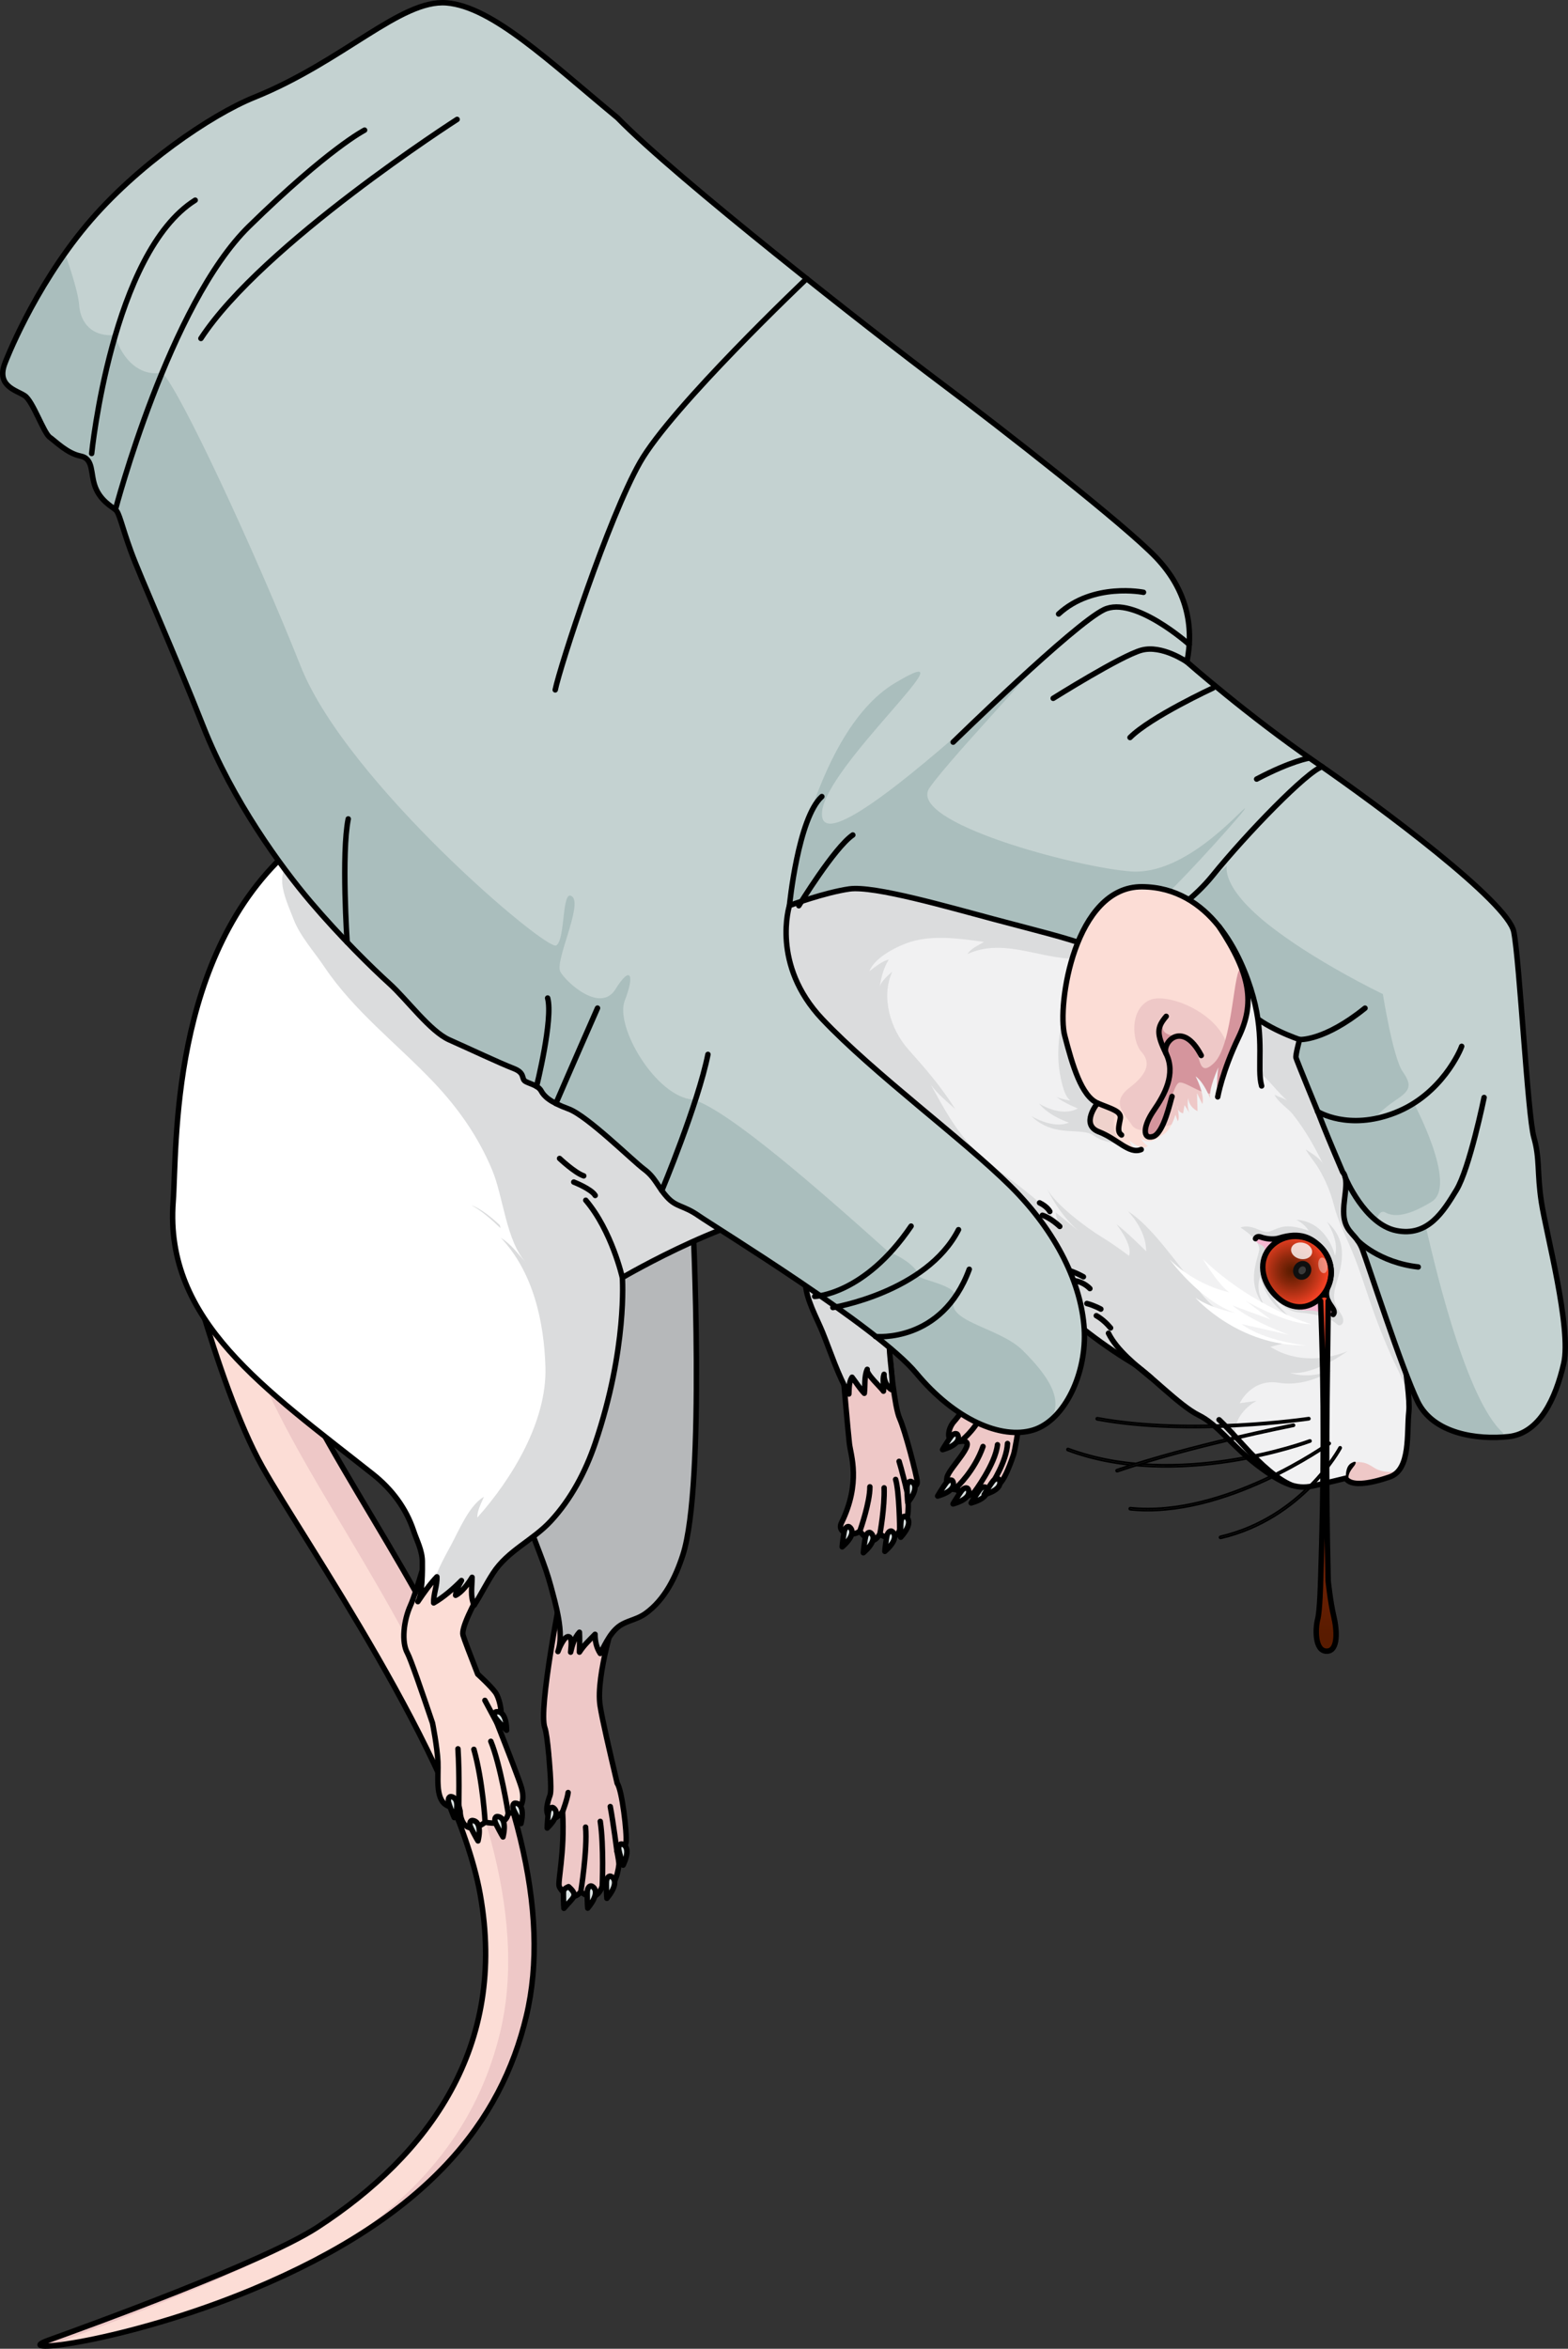 <?xml version="1.0" encoding="utf-8"?>
<!-- Generator: Adobe Illustrator 16.0.0, SVG Export Plug-In . SVG Version: 6.00 Build 0)  -->
<!DOCTYPE svg PUBLIC "-//W3C//DTD SVG 1.1//EN" "http://www.w3.org/Graphics/SVG/1.1/DTD/svg11.dtd">
<svg version="1.1" id="Layer_1" xmlns="http://www.w3.org/2000/svg" xmlns:xlink="http://www.w3.org/1999/xlink" x="0px" y="0px"
	 width="431.992px" height="646.886px" viewBox="0 0 431.992 646.886" enable-background="new 0 0 431.992 646.886"
	 xml:space="preserve">
<rect x="0" y="0" width="431.992" height="646.886" fill="#333333" stroke="none"/>
<g>
	<g>
		<g>
			<g>
				<path fill="#EEC8C7" d="M271.092,372.673c0,0-2.161,12.031-8.274,18.86c-1.822,2.034-2.508,6.437,1.539,5.487
					c6.109-1.043-2.873,7.155-3.447,9.867c-0.578,2.716,1.228,3.502,3.045,3.383c0.157,1.561,2.07,2.644,4.357,0.853
					c1.204,0.835,4.255-0.299,4.879-2.301c1.326,0.897,2.936,0.985,6.066-8.232c0.809-2.727,2.879-17.713,3.848-24.198
					c0.641-4.262,1.037-9.217,1.037-9.217"/>
				
					<path fill="none" stroke="#000000" stroke-width="1.5" stroke-linecap="round" stroke-linejoin="round" stroke-miterlimit="10" d="
					M271.092,372.673c0,0-2.161,12.031-8.274,18.86c-1.822,2.034-2.508,6.437,1.539,5.487c6.109-1.043-2.873,7.155-3.447,9.867
					c-0.578,2.716,1.228,3.502,3.045,3.383c0.157,1.561,2.07,2.644,4.357,0.853c1.204,0.835,4.255-0.299,4.879-2.301
					c1.326,0.897,2.936,0.985,6.066-8.232c0.809-2.727,2.879-17.713,3.848-24.198c0.641-4.262,1.037-9.217,1.037-9.217"/>
				<path fill="#B6B8BA" d="M291.783,348.418c-2.965-8.255-6.391-16.314-10.036-24.077c-0.772-1.646-1.563-3.288-2.361-4.927
					c-3.354,7.938-8.134,19.909-7.903,25.347c0.207,5.02,0.445,10.061,0.482,15.084c0.018,2.063-0.114,10.975-1.096,13.604
					c1.943-0.98,4.174-2.582,6.104-3.211c-0.309,1.584-1.051,3.008-1.65,4.483c2.055-0.983,3.994-2.113,5.746-3.554
					c0.8,1.423,1.713,3.151,2.031,4.736c1.266-4.723,0.443-9.984,2.299-14.495C287.187,357.032,289.095,352.357,291.783,348.418z"/>
				
					<path fill="none" stroke="#000000" stroke-width="1.5" stroke-linecap="round" stroke-linejoin="round" stroke-miterlimit="10" d="
					M278.104,322.482c-2.733,6.641-6.329,14.167-6.622,21.46c-0.375,9.311,2.447,20.394-0.613,29.506
					c2.037-1.051,3.921-2.465,6.104-3.211c-0.33,1.568-1.027,3.017-1.65,4.483c2.037-0.972,3.998-2.121,5.746-3.554
					c0.848,1.489,1.666,3.049,2.031,4.736c1.074-4.073,0.592-8.371,1.635-12.445c1.104-4.314,3.326-8.75,5.527-12.603"/>
				
					<path fill="none" stroke="#000000" stroke-width="1.5" stroke-linecap="round" stroke-linejoin="round" stroke-miterlimit="10" d="
					M264.759,396.882c0,0,3.623-2.818,5.521-6.92"/>
				
					<path fill="none" stroke="#000000" stroke-width="1.5" stroke-linecap="round" stroke-linejoin="round" stroke-miterlimit="10" d="
					M263.582,409.619c0,0,4.92-4.538,7.242-11.229"/>
				
					<path fill="none" stroke="#000000" stroke-width="1.5" stroke-linecap="round" stroke-linejoin="round" stroke-miterlimit="10" d="
					M268.312,411.123c0,0,5.912-7.806,6.502-13.218"/>
				
					<path fill="none" stroke="#000000" stroke-width="1.5" stroke-linecap="round" stroke-linejoin="round" stroke-miterlimit="10" d="
					M273.191,408.822c0,0,4.156-6.275,4.379-11.26"/>
				
					<path fill="#DDE5E5" stroke="#000000" stroke-width="1.5" stroke-linecap="round" stroke-linejoin="round" stroke-miterlimit="10" d="
					M262.536,408.05c-0.347-0.823-1.275-0.302-1.702,0.156c-0.422,0.463-2.345,3.466-2.508,3.828
					C261.99,410.985,263.121,409.423,262.536,408.05z"/>
				
					<path fill="#DDE5E5" stroke="#000000" stroke-width="1.5" stroke-linecap="round" stroke-linejoin="round" stroke-miterlimit="10" d="
					M263.887,395.273c-0.347-0.819-1.271-0.298-1.7,0.161c-0.424,0.459-2.345,3.465-2.506,3.825
					C263.343,398.214,264.474,396.653,263.887,395.273z"/>
				
					<path fill="#DDE5E5" stroke="#000000" stroke-width="1.5" stroke-linecap="round" stroke-linejoin="round" stroke-miterlimit="10" d="
					M266.777,410.224c-0.346-0.822-1.271-0.299-1.697,0.161c-0.426,0.458-2.346,3.464-2.511,3.822
					C266.234,413.163,267.363,411.602,266.777,410.224z"/>
				
					<path fill="#DDE5E5" stroke="#000000" stroke-width="1.5" stroke-linecap="round" stroke-linejoin="round" stroke-miterlimit="10" d="
					M271.769,409.958c-0.349-0.823-1.273-0.301-1.701,0.16c-0.424,0.461-2.346,3.465-2.506,3.826
					C271.222,412.895,272.355,411.334,271.769,409.958z"/>
				
					<path fill="#DDE5E5" stroke="#000000" stroke-width="1.5" stroke-linecap="round" stroke-linejoin="round" stroke-miterlimit="10" d="
					M275.345,407.672c-0.35-0.823-1.277-0.298-1.703,0.16c-0.426,0.46-2.346,3.464-2.51,3.825
					C274.798,410.612,275.927,409.05,275.345,407.672z"/>
			</g>
			<path fill="#EEC8C7" d="M47.779,331.745c0,0,11.574,49.098,24.488,72.207c11.242,20.111,53.27,80.094,60.023,117.753
				c7.512,41.898-13.977,71.656-44.852,91.727c-14.829,9.643-62.722,27.005-74.076,31.097c-11.356,4.089,20.858,0.707,56.099-13.941
				c48.876-20.326,68.651-46.537,75.525-75.24c6.868-28.705-2.708-65.602-25.401-107.76c-22.696-42.162-47.478-72.654-48.564-105.26
				C62.092,321.249,47.779,331.745,47.779,331.745z"/>
			<path fill="#FCDDD6" d="M63.867,346.531c-4.699-11.093-10.888-13.437-15.698-13.172c2.117,8.651,12.573,49.97,24.099,70.593
				c11.242,20.111,53.27,80.094,60.023,117.753c7.512,41.898-13.977,71.656-44.852,91.727c-1.615,1.05-3.641,2.196-5.95,3.401
				c-0.402,0.268-0.799,0.539-1.204,0.803c-12.637,8.217-49.27,22.035-66.855,28.475c7.388-0.377,30.94-5.094,56.032-15.523
				c7.924-3.295,15.07-6.748,21.533-10.338c28.406-17.68,41.507-38.438,46.838-60.698c6.868-28.705-2.708-65.602-25.401-107.76
				C89.735,409.629,64.954,379.137,63.867,346.531z"/>
			
				<path fill="none" stroke="#000000" stroke-width="1.5" stroke-linecap="round" stroke-linejoin="round" stroke-miterlimit="10" d="
				M47.779,331.745c0,0,11.574,49.098,24.488,72.207c11.242,20.111,53.27,80.094,60.023,117.753
				c7.512,41.898-13.977,71.656-44.852,91.727c-14.829,9.643-62.722,27.005-74.076,31.097c-11.356,4.089,20.858,0.707,56.099-13.941
				c48.876-20.326,68.651-46.537,75.525-75.24c6.868-28.705-2.708-65.602-25.401-107.76c-22.696-42.162-47.478-72.654-48.564-105.26
				C62.092,321.249,47.779,331.745,47.779,331.745z"/>
			<path fill="#FCDDD6" d="M140.434,424.892l-22.33,1.27c0,0-3.161,11.863-5.034,16.033c-1.873,4.175-2.511,10.031-0.827,13.084
				c0.881,1.599,4.003,10.672,6.915,19.279c0.008,0.044,1.313,6.553,1.491,10.654c0.182,4.112-0.773,9.917,2.182,11.863
				c1.586,1.045,2.784,0.663,3.565,0.093c0.393,1.97,0.366,1.272,0.393,1.97c0.076,2.014,1.494,6.762,6.868,2.742
				c2.453,0.409,5.889,0.694,6.358-2.491c2.687-0.101,4.976-2.368,3.661-7.008c-0.58-2.046-3.564-9.707-6.814-17.968
				c2.167-0.084,1.025-6.459-0.434-8.373c-1.46-1.916-4.81-4.948-4.81-4.948h-0.001c-2.085-5.324-3.703-9.529-4.052-10.74
				C126.465,446.53,140.434,424.892,140.434,424.892z"/>
			
				<path fill="none" stroke="#000000" stroke-width="1.5" stroke-linecap="round" stroke-linejoin="round" stroke-miterlimit="10" d="
				M140.434,424.892l-22.33,1.27c0,0-3.161,11.863-5.034,16.033c-1.873,4.175-2.511,10.031-0.827,13.084
				c0.881,1.599,4.003,10.672,6.915,19.279c0.008,0.044,1.313,6.553,1.491,10.654c0.182,4.112-0.773,9.917,2.182,11.863
				c1.586,1.045,2.784,0.663,3.565,0.093c0.393,1.97,0.366,1.272,0.393,1.97c0.076,2.014,1.494,6.762,6.868,2.742
				c2.453,0.409,5.889,0.694,6.358-2.491c2.687-0.101,4.976-2.368,3.661-7.008c-0.58-2.046-3.564-9.707-6.814-17.968
				c2.167-0.084,1.025-6.459-0.434-8.373c-1.46-1.916-4.81-4.948-4.81-4.948h-0.001c-2.085-5.324-3.703-9.529-4.052-10.74
				C126.465,446.53,140.434,424.892,140.434,424.892z"/>
			<path fill="#EEC8C7" d="M232.277,378.55c0,0,1.369,15.984,1.744,19.104c0.376,3.133,3.21,10.708-2.183,21.74
				c-1.384,2.823,2.892,4.042,5.04,2.314c2.594,3.229,3.896,3.332,5.541,0.778c2.525,1.915,4.803,0.877,5.464-1.184
				c0,0,2.011-1.155,2.288-4.91c0.273-3.752-0.514-6.576-0.514-6.576s3.222,0.165,3.043-1.717
				c-0.174-1.879-3.33-14.052-4.842-17.425c-1.509-3.372-2.553-15.949-2.553-15.949"/>
			
				<path fill="none" stroke="#000000" stroke-width="1.5" stroke-linecap="round" stroke-linejoin="round" stroke-miterlimit="10" d="
				M232.277,378.55c0,0,1.369,15.984,1.744,19.104c0.376,3.133,3.21,10.708-2.183,21.74c-1.384,2.823,2.892,4.042,5.04,2.314
				c2.594,3.229,3.896,3.332,5.541,0.778c2.525,1.915,4.803,0.877,5.464-1.184c0,0,2.011-1.155,2.288-4.91
				c0.273-3.752-0.514-6.576-0.514-6.576s3.222,0.165,3.043-1.717c-0.174-1.879-3.33-14.052-4.842-17.425
				c-1.509-3.372-2.553-15.949-2.553-15.949"/>
			<path fill="#EEC8C7" d="M169.793,444.069l-15.215-5.172c0,0-6.313,31.793-4.492,36.889c0.396,1.109,0.761,3.848,1.095,7.467
				c-0.012,0.075,0.956,9.586,0.363,11.184c-0.595,1.604-1.641,4.814-0.038,6.143c1.057,0.875,2.579-0.549,3.487-1.611
				c0.668,11.203-1.454,19.525-0.903,20.646c1.059,2.144,3.769,4.077,5.924,1.416c3.461,2.698,5.086,0.665,5.901-1.469
				c2.93,1.892,4.317-3.308,4.601-5.98c0.051-0.457-0.16-1.813-0.545-3.756c0,0,2.201-0.137,2.511-2.474
				c0.308-2.337-1.134-14.563-2.434-16.161c-2.062-8.764-4.149-17.654-4.723-21.459C164.07,461.427,169.793,444.069,169.793,444.069
				z"/>
			
				<path fill="none" stroke="#000000" stroke-width="1.5" stroke-linecap="round" stroke-linejoin="round" stroke-miterlimit="10" d="
				M169.793,444.069l-15.215-5.172c0,0-6.313,31.793-4.492,36.889c0.396,1.109,0.761,3.848,1.095,7.467
				c-0.012,0.075,0.956,9.586,0.363,11.184c-0.595,1.604-1.641,4.814-0.038,6.143c1.057,0.875,2.579-0.549,3.487-1.611
				c0.668,11.203-1.454,19.525-0.903,20.646c1.059,2.144,3.769,4.077,5.924,1.416c3.461,2.698,5.086,0.665,5.901-1.469
				c2.93,1.892,4.317-3.308,4.601-5.98c0.051-0.457-0.16-1.813-0.545-3.756c0,0,2.201-0.137,2.511-2.474
				c0.308-2.337-1.134-14.563-2.434-16.161c-2.062-8.764-4.149-17.654-4.723-21.459C164.07,461.427,169.793,444.069,169.793,444.069
				z"/>
			<path fill="#B6B8BA" d="M190.863,335.618c0,0,3.58,73.226-2.752,92.701c-1.975,6.071-4.978,12.279-10.309,16.089
				c-2.041,1.456-4.221,1.783-6.32,2.897c-3.018,1.614-4.587,5.229-6.112,8.085c-1.034-1.568-1.454-3.448-1.427-5.282
				c-1.595,1.65-3.048,2.961-4.307,4.915c0.039-1.818,0.094-3.693-0.001-5.481c-1.419,1.564-1.956,3.515-2.424,5.494
				c0.022-0.877,0.592-3.92-0.482-4.263c-1.21-0.394-2.713,3.238-3.019,4.093c1.806-5.048-0.691-13.218-1.987-18.111
				c-1.592-6.007-4.288-11.798-6.234-17.707c-2.587-7.881-4.605-22.418-4.33-23.377c0.276-0.951,12.946-27.457,13.165-27.499
				c0.218-0.042,12.025-24.525,12.025-24.525L190.863,335.618z"/>
			
				<path fill="none" stroke="#000000" stroke-width="1.5" stroke-linecap="round" stroke-linejoin="round" stroke-miterlimit="10" d="
				M190.863,335.618c0,0,3.58,73.226-2.752,92.701c-1.975,6.071-4.978,12.279-10.309,16.089c-2.041,1.456-4.221,1.783-6.32,2.897
				c-3.018,1.614-4.587,5.229-6.112,8.085c-1.034-1.568-1.454-3.448-1.427-5.282c-1.595,1.65-3.048,2.961-4.307,4.915
				c0.039-1.818,0.094-3.693-0.001-5.481c-1.419,1.564-1.956,3.515-2.424,5.494c0.022-0.877,0.592-3.92-0.482-4.263
				c-1.21-0.394-2.713,3.238-3.019,4.093c1.806-5.048-0.691-13.218-1.987-18.111c-1.592-6.007-4.288-11.798-6.234-17.707
				c-2.587-7.881-4.605-22.418-4.33-23.377c0.276-0.951,13.134-27.278,13.165-27.499c3.023-21.577,12.025-24.525,12.025-24.525
				L190.863,335.618z"/>
			<path fill="#FFFFFF" d="M245.754,382.8c0.339-5.336-1.415-10.975-0.43-16.28c0.962-5.182,4.618-10.438,8.817-13.512
				c6.49-4.749,20.291-12.032,32.715-17.193c-1.637-3.884-3.346-7.716-5.11-11.474c-10.737-22.864-23.921-44.979-39.12-65.17
				c-16.066-21.344-34.953-40.349-56.221-56.526c-4.074-3.098-8.164-5.939-12.344-8.635c-39.178,10.183-76.884,25.115-93.272,39.236
				c-34.221,29.486-31.982,83.003-33.08,97.697c-2.466,32.968,25.409,51.62,55.077,75.119c5.137,4.07,9.085,9.302,11.158,15.537
				c0.946,2.845,2.354,5.345,2.409,8.411c0.04,2.344,0.036,9.226-1.231,11.106c1.58-2.348,3.31-4.803,5.241-6.838
				c0.121,2.456-0.98,4.77-0.884,7.194c2.598-1.459,5.593-4.041,7.652-6.17c-0.683,1.256-1.502,2.651-1.608,4.07
				c1.684-0.798,3.525-3.244,4.537-4.957c0.009,2.549-0.566,5.297,0.581,7.692c1.786-2.816,3.361-5.98,5.198-8.813
				c4.07-6.283,10.927-8.988,15.905-14.373c5.628-6.086,9.568-13.588,12.228-21.401c8.927-26.253,7.487-45.647,7.487-45.647
				s33.165-19.47,51.522-18.963c-1.862,5.537-1.141,16.315-1.086,20.265c0.064,4.444,3.088,9.714,4.721,13.737
				c2.27,5.585,4.227,11.799,7.252,17.021c0.082-1.585-0.012-3.269,0.871-4.626c1.102,1.436,2.182,3.161,3.388,4.433
				c0.272-2.12-0.09-4.628,0.802-6.598c-0.508,1.13,3.883,5.052,4.467,6.012c0.245-1.533-0.387-3.1,0.17-4.641
				C243.427,379.976,244.396,382.22,245.754,382.8z"/>
			<g>
				<path fill="#DBDCDD" d="M129.824,331.917c2.979,1.605,5.622,4.008,8.06,6.326c-0.038-0.27-0.101-0.54-0.183-0.812
					C134.963,334.815,132,332.667,129.824,331.917z"/>
				<path fill="#DBDCDD" d="M245.754,382.8c0.339-5.336-1.415-10.975-0.43-16.28c0.962-5.182,4.618-10.438,8.817-13.512
					c6.49-4.749,20.291-12.032,32.715-17.193c-1.637-3.884-3.346-7.716-5.11-11.474c-10.737-22.864-23.921-44.979-39.12-65.17
					c-0.258-0.344-0.525-0.683-0.786-1.026c-5.085-1.183-10.147-2.44-15.386-2.903c-14.968-1.32-29.65,2.041-44.449,1.535
					c-12.851-0.44-24.58-4.554-35.477-11.281c-9.281-5.729-18.72-12.604-28.901-16.479c-7.614-2.896-20.551-7.473-27.121-0.177
					c-2.744,3.048-3.622,5.354-7.509,6.818c-8.709,3.281-4.541,11.235-2.108,17.544c1.795,4.654,5.656,8.885,8.419,13.013
					c8.205,12.26,20.104,21.254,30.166,31.858c6.769,7.133,12.329,15.049,16.117,24.156c3.159,7.597,3.808,19.507,9.407,25.648
					c-2.299-2.521-4.063-5.144-7.027-6.979c8.944,9.438,11.944,23.182,12.299,35.697c0.421,14.853-9.185,30.647-18.752,41.359
					c-0.118-1.742,1.113-4.057,1.821-5.732c-4.151,2.432-6.887,9.323-9.109,13.377c-1.649,3.018-3.351,6.111-4.482,9.379
					c0.206-0.232,0.406-0.478,0.617-0.7c0.121,2.456-0.98,4.77-0.884,7.194c2.598-1.459,5.593-4.041,7.652-6.17
					c-0.683,1.256-1.502,2.651-1.608,4.07c1.684-0.798,3.525-3.244,4.537-4.957c0.009,2.549-0.566,5.297,0.581,7.692
					c1.786-2.816,3.361-5.98,5.198-8.813c4.07-6.283,10.927-8.988,15.905-14.373c5.628-6.086,9.568-13.588,12.228-21.401
					c8.927-26.253,7.487-45.647,7.487-45.647s33.165-19.47,51.522-18.963c-1.862,5.537-1.141,16.315-1.086,20.265
					c0.064,4.444,3.088,9.714,4.721,13.737c2.27,5.585,4.227,11.799,7.252,17.021c0.082-1.585-0.012-3.269,0.871-4.626
					c1.102,1.436,2.182,3.161,3.388,4.433c0.272-2.12-0.09-4.628,0.802-6.598c-0.508,1.13,3.883,5.052,4.467,6.012
					c0.245-1.533-0.387-3.1,0.17-4.641C243.427,379.976,244.396,382.22,245.754,382.8z"/>
			</g>
			
				<path fill="none" stroke="#000000" stroke-width="1.5" stroke-linecap="round" stroke-linejoin="round" stroke-miterlimit="10" d="
				M245.754,382.8c0.339-5.336-1.415-10.975-0.43-16.28c0.962-5.182,4.618-10.438,8.817-13.512
				c6.49-4.749,20.291-12.032,32.715-17.193c-1.637-3.884-3.346-7.716-5.11-11.474c-10.737-22.864-23.921-44.979-39.12-65.17
				c-16.066-21.344-34.953-40.349-56.221-56.526c-4.074-3.098-8.164-5.939-12.344-8.635c-39.178,10.183-76.884,25.115-93.272,39.236
				c-34.221,29.486-31.982,83.003-33.08,97.697c-2.466,32.968,25.409,51.62,55.077,75.119c5.137,4.07,9.085,9.302,11.158,15.537
				c0.946,2.845,2.354,5.345,2.409,8.411c0.04,2.344,0.036,9.226-1.231,11.106c1.58-2.348,3.31-4.803,5.241-6.838
				c0.121,2.456-0.98,4.77-0.884,7.194c2.598-1.459,5.593-4.041,7.652-6.17c-0.683,1.256-1.502,2.651-1.608,4.07
				c1.684-0.798,3.525-3.244,4.537-4.957c0.009,2.549-0.566,5.297,0.581,7.692c1.786-2.816,3.361-5.98,5.198-8.813
				c4.07-6.283,10.927-8.988,15.905-14.373c5.628-6.086,9.568-13.588,12.228-21.401c8.927-26.253,7.487-45.647,7.487-45.647
				s33.165-19.47,51.522-18.963c-1.862,5.537-1.141,16.315-1.086,20.265c0.064,4.444,3.088,9.714,4.721,13.737
				c2.27,5.585,4.227,11.799,7.252,17.021c0.082-1.585-0.012-3.269,0.871-4.626c1.102,1.436,2.182,3.161,3.388,4.433
				c0.272-2.12-0.09-4.628,0.802-6.598c-0.508,1.13,3.883,5.052,4.467,6.012c0.245-1.533-0.387-3.1,0.17-4.641
				C243.427,379.976,244.396,382.22,245.754,382.8z"/>
			
				<path fill="#DDE5E5" stroke="#000000" stroke-width="1.5" stroke-linecap="round" stroke-linejoin="round" stroke-miterlimit="10" d="
				M142.088,496.626c-0.885-0.098-0.877,0.969-0.684,1.564c0.194,0.594,1.892,3.733,2.128,4.051
				C144.396,498.527,143.579,496.783,142.088,496.626z"/>
			
				<path fill="#DDE5E5" stroke="#000000" stroke-width="1.5" stroke-linecap="round" stroke-linejoin="round" stroke-miterlimit="10" d="
				M137.135,500.31c-0.887-0.096-0.878,0.967-0.685,1.563c0.194,0.596,1.892,3.734,2.128,4.052
				C139.439,502.212,138.624,500.468,137.135,500.31z"/>
			
				<path fill="#DDE5E5" stroke="#000000" stroke-width="1.5" stroke-linecap="round" stroke-linejoin="round" stroke-miterlimit="10" d="
				M130.25,501.402c-0.886-0.097-0.878,0.969-0.684,1.565c0.193,0.594,1.89,3.733,2.127,4.051
				C132.555,503.306,131.74,501.561,130.25,501.402z"/>
			
				<path fill="#DDE5E5" stroke="#000000" stroke-width="1.5" stroke-linecap="round" stroke-linejoin="round" stroke-miterlimit="10" d="
				M124.431,494.841c-0.867-0.209-0.994,0.848-0.878,1.464c0.117,0.612,1.4,3.944,1.594,4.289
				C126.475,497.019,125.889,495.186,124.431,494.841z"/>
			
				<path fill="none" stroke="#000000" stroke-width="1.5" stroke-linecap="round" stroke-linejoin="round" stroke-miterlimit="10" d="
				M160.014,521.03c0,0,1.86-11.582,1.32-17.812"/>
			
				<path fill="none" stroke="#000000" stroke-width="1.5" stroke-linecap="round" stroke-linejoin="round" stroke-miterlimit="10" d="
				M165.915,519.562c0,0,0.479-11.213-0.543-17.927"/>
			
				<path fill="none" stroke="#000000" stroke-width="1.5" stroke-linecap="round" stroke-linejoin="round" stroke-miterlimit="10" d="
				M169.971,509.825c0,0-0.976-7.662-1.84-12.267"/>
			
				<path fill="none" stroke="#000000" stroke-width="1.5" stroke-linecap="round" stroke-linejoin="round" stroke-miterlimit="10" d="
				M154.993,498.968c0,0,1.307-3.443,1.53-5.276"/>
			
				<path fill="#DDE5E5" stroke="#000000" stroke-width="1.5" stroke-linecap="round" stroke-linejoin="round" stroke-miterlimit="10" d="
				M156.644,519.614c0,0-1.287,0.498-1.382,1.153c-0.099,0.651,0.027,4.411,0.102,4.819
				C157.922,522.491,159.487,522.155,156.644,519.614z"/>
			
				<path fill="#DDE5E5" stroke="#000000" stroke-width="1.5" stroke-linecap="round" stroke-linejoin="round" stroke-miterlimit="10" d="
				M163.202,519.559c-0.793-0.506-1.285,0.501-1.383,1.153c-0.097,0.654,0.028,4.412,0.102,4.823
				C164.481,522.438,164.533,520.407,163.202,519.559z"/>
			
				<path fill="#DDE5E5" stroke="#000000" stroke-width="1.5" stroke-linecap="round" stroke-linejoin="round" stroke-miterlimit="10" d="
				M168.477,516.859c-0.791-0.508-1.284,0.501-1.382,1.153c-0.096,0.654,0.029,4.415,0.102,4.82
				C169.758,519.739,169.81,517.71,168.477,516.859z"/>
			
				<path fill="#DDE5E5" stroke="#000000" stroke-width="1.5" stroke-linecap="round" stroke-linejoin="round" stroke-miterlimit="10" d="
				M171.456,507.905c-0.845-0.281-1.063,0.761-1.002,1.381c0.062,0.623,1.051,4.05,1.214,4.41
				C173.304,510.257,172.877,508.376,171.456,507.905z"/>
			
				<path fill="#DDE5E5" stroke="#000000" stroke-width="1.5" stroke-linecap="round" stroke-linejoin="round" stroke-miterlimit="10" d="
				M152.551,497.973c-0.697-0.559-1.261,0.347-1.418,0.951c-0.155,0.604-0.409,4.162-0.38,4.556
				C153.474,500.814,153.724,498.905,152.551,497.973z"/>
			
				<path fill="none" stroke="#000000" stroke-width="1.5" stroke-linecap="round" stroke-linejoin="round" stroke-miterlimit="10" d="
				M171.46,351.874c0,0-2.899-12.891-10.079-21.309"/>
			
				<path fill="none" stroke="#000000" stroke-width="1.5" stroke-linecap="round" stroke-linejoin="round" stroke-miterlimit="10" d="
				M222.982,332.911c0,0,4.264-11.496,5.166-15.203"/>
			
				<path fill="none" stroke="#000000" stroke-width="1.5" stroke-linecap="round" stroke-linejoin="round" stroke-miterlimit="10" d="
				M249.658,409.817c0,0-1.408-5.669-1.953-7.335"/>
			
				<path fill="none" stroke="#000000" stroke-width="1.5" stroke-linecap="round" stroke-linejoin="round" stroke-miterlimit="10" d="
				M247.883,421.304c0,0-0.104-10.396-1.135-13.85"/>
			
				<path fill="none" stroke="#000000" stroke-width="1.5" stroke-linecap="round" stroke-linejoin="round" stroke-miterlimit="10" d="
				M242.419,422.487c0,0,1.352-7.348,1.156-12.712"/>
			
				<path fill="none" stroke="#000000" stroke-width="1.5" stroke-linecap="round" stroke-linejoin="round" stroke-miterlimit="10" d="
				M237.05,421.23c0,0,2.623-7.447,2.607-11.736"/>
			
				<path fill="none" stroke="#000000" stroke-width="1.5" stroke-linecap="round" stroke-linejoin="round" stroke-miterlimit="10" d="
				M133.657,501.88c0,0-0.612-11.295-3.097-20.084"/>
			
				<path fill="none" stroke="#000000" stroke-width="1.5" stroke-linecap="round" stroke-linejoin="round" stroke-miterlimit="10" d="
				M140.015,499.389c0,0-2.147-13.437-4.793-19.802"/>
			
				<line fill="none" stroke="#000000" stroke-width="1.5" stroke-linecap="round" stroke-linejoin="round" stroke-miterlimit="10" x1="136.861" y1="474.413" x2="133.591" y2="468.31"/>
			
				<path fill="none" stroke="#000000" stroke-width="1.5" stroke-linecap="round" stroke-linejoin="round" stroke-miterlimit="10" d="
				M126.396,497.168c0,0,0.216-8.555-0.224-15.513"/>
			
				<path fill="none" stroke="#000000" stroke-width="1.5" stroke-linecap="round" stroke-linejoin="round" stroke-miterlimit="10" d="
				M158.076,325.559c0,0,4.817,1.87,5.909,3.689"/>
			
				<path fill="none" stroke="#000000" stroke-width="1.5" stroke-linecap="round" stroke-linejoin="round" stroke-miterlimit="10" d="
				M154.164,319.056c0,0,4.201,3.967,6.659,4.797"/>
			
				<path fill="none" stroke="#000000" stroke-width="1.5" stroke-linecap="round" stroke-linejoin="round" stroke-miterlimit="10" d="
				M225.687,318.514c0,0,1.553-5.229,0.953-7.065"/>
			
				<path fill="#DDE5E5" stroke="#000000" stroke-width="1.5" stroke-linecap="round" stroke-linejoin="round" stroke-miterlimit="10" d="
				M234.134,420.636c-0.664-0.595-1.279,0.272-1.471,0.869c-0.189,0.596-0.647,4.135-0.639,4.528
				C234.892,423.527,235.251,421.635,234.134,420.636z"/>
			
				<path fill="#DDE5E5" stroke="#000000" stroke-width="1.5" stroke-linecap="round" stroke-linejoin="round" stroke-miterlimit="10" d="
				M239.966,422.261c-0.664-0.596-1.277,0.271-1.471,0.867c-0.188,0.598-0.646,4.134-0.639,4.531
				C240.726,425.149,241.083,423.257,239.966,422.261z"/>
			
				<path fill="#DDE5E5" stroke="#000000" stroke-width="1.5" stroke-linecap="round" stroke-linejoin="round" stroke-miterlimit="10" d="
				M245.888,421.873c-0.663-0.597-1.277,0.272-1.47,0.869c-0.191,0.595-0.647,4.133-0.64,4.528
				C246.646,424.763,247.005,422.871,245.888,421.873z"/>
			
				<path fill="#DDE5E5" stroke="#000000" stroke-width="1.5" stroke-linecap="round" stroke-linejoin="round" stroke-miterlimit="10" d="
				M249.597,417.771c-0.732-0.512-1.236,0.426-1.355,1.04c-0.115,0.614-0.141,4.179-0.086,4.572
				C250.701,420.546,250.827,418.621,249.597,417.771z"/>
			
				<path fill="#DDE5E5" stroke="#000000" stroke-width="1.5" stroke-linecap="round" stroke-linejoin="round" stroke-miterlimit="10" d="
				M251.228,408.124c-0.758-0.471-1.211,0.491-1.295,1.115c-0.084,0.616,0.087,4.18,0.164,4.567
				C252.482,410.836,252.503,408.908,251.228,408.124z"/>
			
				<path fill="#DDE5E5" stroke="#000000" stroke-width="1.5" stroke-linecap="round" stroke-linejoin="round" stroke-miterlimit="10" d="
				M136.786,471.448c-0.882,0.125-0.611,1.155-0.275,1.686c0.334,0.526,2.756,3.148,3.063,3.398
				C139.49,472.721,138.269,471.231,136.786,471.448z"/>
		</g>
	</g>
	<g>
		<g>
			<g>
				<g>
					<path fill="#F1F1F2" d="M324.316,237.325c1.529,0.186,3.043-0.077,5.496-0.83c4.99-1.531,8.393-2.443,13.592-0.59
						c16.592,5.914,15.688,26.446,15.072,40.877c-0.533,12.477,2.799,17.758,8.506,26.706c5.707,8.944,13.977,27.57,15.574,41.333
						c1.598,13.764,6.225,38.059,5.59,43.955c-0.635,5.895,0.598,15.98-5.279,17.998c-5.875,2.018-10.768,2.604-12.117,0.355
						c0,0-4.779,1.189-9.131,2.147c-4.355,0.957-8.189-0.366-15.279-5.779c-7.084-5.409-10.793-11.134-16.119-13.746
						c-5.32-2.612-14.053-11.837-18.441-14.487c-13.014-7.86-25.004-18.181-34.875-29.719c-5.244-6.129-11.113-11.837-15.887-18.312
						c-5.027-6.82-8.9-14.522-14.883-20.612c-5.145-5.234-11.684-10.198-17.52-14.667c-8.188-6.276-15.495-13.926-23.026-21.087
						c-7.379-7.015-17.663-18.242-14.137-29.554c4.763-15.274,32.385-20.706,45.903-22.503c15.709-2.088,33.988,0.529,48.918,5.764
						c10.785,3.782,21.912,6.427,32.463,10.872C321.242,236.499,322.785,237.138,324.316,237.325z"/>
				</g>
			</g>
			<path fill="#DBDCDD" d="M387.904,382.676c-0.98-9.794-4.096-27.062-5.348-37.854c-1.598-13.763-9.867-32.389-15.574-41.333
				c-5.707-8.948-9.039-14.229-8.506-26.706c0.221-5.211,0.479-11.215-0.063-17.039c-2.969-0.829-6.039-1.163-8.885-0.484
				c-3.037,0.723-4.902,2.994-6.469,5.577c-1.385,2.288-1.982,4.941-2.373,7.56c-0.207,1.388-0.332,2.784-0.475,4.181
				c-0.148,1.438-0.508,2.045-1.002,3.177c-1.418,3.246,0.861,6.696,2.48,9.558c1.438,2.54,3.295,4.289,5.477,6.134
				c2.051,1.735,3.83,4.021,5.717,5.977c0.447,0.464,1.072,1.078,1.648,1.619c-1.049-0.634-2.375-0.98-3.393-1.535
				c0.953,2.065,3.604,3.597,5.021,5.379c3.43,4.313,6,8.918,8.42,13.794c-0.826-1.667-3.363-3.114-4.875-4.136
				c1.063,1.925,2.553,3.5,3.664,5.398c1.895,3.244,3.201,6.355,4.133,9.986c0.955,3.709,2.576,7.174,4.129,10.634
				c2.521,5.604,4.344,11.746,6.393,17.561c1.998,5.668,4.26,11.353,6.918,16.72C385.757,378.485,386.666,381.059,387.904,382.676z"
				/>
			<g>
				<path fill="#DBDCDD" d="M257.218,273.631c0.035-0.214,0.068-0.43,0.105-0.646C257.279,273.202,257.242,273.417,257.218,273.631z
					"/>
				<path fill="#DBDCDD" d="M261.017,327.234c4.773,6.475,10.643,12.183,15.887,18.312c9.871,11.538,21.861,21.858,34.875,29.719
					c1.721,1.039,4.115,3.094,6.709,5.363c3.402-4.053,2.008-10.246-0.82-14.596c-4.83-7.43-12.559-13.915-18.434-20.566
					l-10.781-12.245c-6.213-6.24-14.143-10.684-20.418-17.128c-5.018-5.149-8.16-11.14-11.572-17.314
					c1.848,2.496,4.377,4.612,6.691,6.652c-3.934-6.233-8.107-11.023-12.936-16.446c-4.918-5.524-7.582-14.43-4.391-21.371
					c-1.072,0.875-3.236,2.828-3.506,4.272c0.523-2.832,1.035-5.15,2.549-7.617c-1.82,0.402-3.748,2.021-5.35,3.215
					c1.496-3.854,7.713-6.965,11.486-8.121c6.238-1.911,13.74-0.832,20.064,0.053c-1.617,1.043-3.465,1.687-4.531,3.351
					c9.283-4.26,18.563,0.626,27.947,1.239c7.049,0.461,27.221-4.748,18.51-15.775c-4.609-5.836-15.895-8.48-22.557-10.205
					c-10.584-2.743-20.178-6.523-30.352-10.434c-9.994-3.842-19.514-6.833-29.182-7.786c-14.397,2.527-35.363,8.386-39.456,21.51
					c-3.526,11.312,6.758,22.539,14.137,29.554c7.531,7.161,14.838,14.811,23.026,21.087c5.836,4.469,12.375,9.433,17.52,14.667
					C252.117,312.712,255.99,320.414,261.017,327.234z"/>
			</g>
			<path fill="#EEC8C7" d="M382.867,406.774c1.086-0.376,1.928-1.022,2.586-1.871c-0.02,0.008-0.039,0.021-0.055,0.025
				c-0.826,0.314-1.674,0.518-2.555,0.48c-1.439-0.06-2.949-0.345-4.189-1.119c-1.117-0.701-2.057-1.334-3.385-1.526
				c-1.166-0.17-2.076-0.19-2.912,0.694c-0.691,0.726-1.633,2.477-1.83,3.726c0.145-0.036,0.223-0.054,0.223-0.054
				C372.099,409.379,376.992,408.792,382.867,406.774z"/>
			<g>
				<g>
					<g>
						<path fill="#DBDCDD" d="M368.396,364.752c0.854,0.829,2.617-0.388,1.047-2.884c-1.574-2.494-2.557-3.797-1.379-8.006
							c1.172-4.206,4.078-11.607-2.455-17.365c0,0,3.463,5.213,2.184,9.344c0,0-2.006-9.378-10.734-9.907c0,0,2.1,0.823,3.533,3.063
							c0,0-4.52-1.858-7.611-1.012c-3.09,0.848-3.146,2.064-6.383,0.618c-3.234-1.445-4.824-0.504-4.824-0.504
							s5.533,3.343,5.135,6.201c-0.406,2.855-4.162,9.674,2.389,16.544c0,0-3.973-4.467-2.072-9.271c0,0,1.18,6.931,7.639,10.753
							c0,0-4.697-4.335-4.832-7.092c0,0,2.451,5.765,7.926,6.245C363.425,361.957,366.699,363.117,368.396,364.752z"/>
						<g>
							<path fill="#DBDCDD" d="M289.341,327.423c-0.012-0.028-0.025-0.056-0.035-0.086
								C289.306,327.337,289.316,327.368,289.341,327.423z"/>
							<path fill="#DBDCDD" d="M289.542,327.868c-0.096-0.205-0.164-0.357-0.201-0.445
								C289.4,327.569,289.468,327.718,289.542,327.868z"/>
							<path fill="#DBDCDD" d="M330.22,389.752c3.953,1.939,7.016,5.589,11.227,9.556c-0.295-0.589-0.543-1.18-0.727-1.78
								c-2.389-7.79,5.496-11.726,5.496-11.726l-4.66,0.666c0,0,3.133-6.892,10.824-5.628c7.697,1.262,14.67-3.465,14.67-3.465
								s-6.574,2.74-11.746,0.632c0,0,5.18,1.63,16.033-5.917c0,0-11.188,5.218-21.35-1.142l3.557-0.942
								c0,0-14.447-3.653-22.377-13.482c-7.932-9.828-13.885-18.776-20.498-23.011c0,0,5.127,4.986,5.105,11.112
								c0,0-5.742-5.734-8.152-7.396c0,0,4.6,5.755,3.41,8.652c0,0-3.682-2.861-7.668-5.285
								c-3.824-2.324-12.742-8.908-14.934-13.306c0.811,1.742,3.65,7.305,8.639,11.664l-6.225-5.047c0,0,0.111,4.762,5.734,8.797
								c0,0-8.023-6.174-11.494-6.305c0,0,8.959,5.528,11.762,10.369c0,0-3.141-2.003-6.746-0.286c0,0,7.736,3.07,9.486,6.86
								c0,0-3.471-2.23-5.412-0.821c0,0,6.746,2.873,7.291,5.834c0,0-4.771-4.097-8.227-2.601c-0.902,0.391-2.902,1.78-3.785,2.701
								c0.322,0.33,0.645,0.66,0.967,0.986c0.486-0.26,2.025-1.037,2.447-1.036c0,0-1.424,0.942-1.977,1.51
								c7.816,6.75,15.291,11.968,20.887,15.349C316.167,377.915,324.9,387.14,330.22,389.752z"/>
						</g>
						<path fill="#DBDCDD" d="M311.591,315.146c0,0-6.838,0.202-10.213-2.349c-3.379-2.55-10.822,0.804-17.25-5.413
							c0,0,5.961,3.66,10.369,1.792c0,0-5.324-1.664-8.227-5.227c0,0,6.006,3.919,10.686,1.336c0,0-3.699-1.434-5.865-3.146
							c0,0,4.408,1.698,5.803,0.65c0,0-3.168,3.621-4.98-7.675c-1.816-11.294,3.842-24.358,3.842-24.358l13.742,21.521
							L311.591,315.146z"/>
						<path fill="#DBDCDD" d="M346.298,299.112c-0.188-1.02,0.637-11.613,1.6-24.343c0.865-11.467-3.549-35.246-19.984-36.218
							c-4.525,4.878-5.711,12.854-5.971,15.228l0,0c-0.027,0.257-0.045,0.448-0.055,0.563c0,0.008-0.002,0.013-0.002,0.02
							c-0.002,0.027-0.004,0.048-0.006,0.066c0,0,0,0.014,0,0.017c-0.002,0.01-0.002,0.021-0.002,0.021
							c-1.484,0.579-3.242,1.258-5.201,2.038L346.298,299.112z"/>
					</g>
				</g>
				<path fill="#FFFFFF" d="M361.275,364.706c0,0-16.045-4.639-29.889-17.956c0,0,4.203,7.046,7.273,9.163
					c0,0-9.023-1.691-16.408-9.042c0,0,8.355,11.42,18.129,14.76c0,0-6.705-1.227-11.051-4.224c0,0,11.859,13.455,30.566,13.139
					c0,0-11.361-1.036-17.84-5.874l13.059,2.959c0,0-10.289-3.693-15.566-8.083l10.545,3.869l-6.986-5.195
					C343.107,358.222,354.162,364.664,361.275,364.706z"/>
			</g>
			<path d="M370.75,407.13c0.059-1.428,0.105-3.35,1.547-4.174c1.445-0.826,1.393-0.12,0.902,0.621
				c-0.492,0.737-2.426,2.569-1.395,4.492L370.75,407.13z"/>
			
				<path fill="#686868" stroke="#000000" stroke-width="0.5" stroke-linecap="round" stroke-linejoin="round" stroke-miterlimit="10" d="
				M311.169,415.651c-0.027-0.045-0.041-0.102-0.033-0.157c0.014-0.146,0.145-0.253,0.289-0.236
				c25.795,2.694,54.332-17.722,54.617-17.929c0.117-0.087,0.283-0.06,0.371,0.059c0.086,0.118,0.057,0.284-0.061,0.371
				c-0.287,0.207-28.99,20.74-54.982,18.025C311.283,415.774,311.21,415.724,311.169,415.651z"/>
			
				<path fill="#686868" stroke="#000000" stroke-width="0.5" stroke-linecap="round" stroke-linejoin="round" stroke-miterlimit="10" d="
				M294.007,399.358c-0.039-0.064-0.047-0.148-0.02-0.228c0.053-0.135,0.205-0.205,0.342-0.154
				c29.982,11.233,66.113-2.216,66.475-2.351c0.139-0.053,0.293,0.015,0.34,0.153c0.055,0.137-0.014,0.291-0.152,0.341
				c-0.361,0.137-36.674,13.658-66.848,2.354C294.083,399.451,294.037,399.407,294.007,399.358z"/>
			
				<path fill="#686868" stroke="#000000" stroke-width="0.5" stroke-linecap="round" stroke-linejoin="round" stroke-miterlimit="10" d="
				M307.542,405.177c-0.01-0.014-0.016-0.03-0.021-0.046c-0.047-0.14,0.027-0.287,0.162-0.336
				c19.861-6.832,48.332-12.46,48.617-12.514c0.146-0.028,0.287,0.063,0.313,0.207c0.029,0.144-0.063,0.283-0.207,0.31
				c-0.285,0.057-28.721,5.677-48.547,12.496C307.736,405.335,307.605,405.284,307.542,405.177z"/>
			
				<path fill="#686868" stroke="#000000" stroke-width="0.5" stroke-linecap="round" stroke-linejoin="round" stroke-miterlimit="10" d="
				M336.042,423.543c-0.014-0.022-0.023-0.048-0.027-0.073c-0.033-0.142,0.055-0.285,0.195-0.318
				c22.441-5.243,32.666-24.324,32.768-24.514c0.068-0.131,0.229-0.182,0.357-0.112c0.129,0.067,0.18,0.228,0.113,0.357
				c-0.104,0.192-10.443,19.486-33.115,24.785C336.216,423.694,336.099,423.642,336.042,423.543z"/>
			
				<path fill="#686868" stroke="#000000" stroke-width="0.5" stroke-linecap="round" stroke-linejoin="round" stroke-miterlimit="10" d="
				M302.08,390.884c-0.033-0.052-0.045-0.115-0.033-0.179c0.027-0.146,0.166-0.241,0.309-0.214
				c25.674,4.781,57.871,0.021,58.191-0.026c0.146-0.022,0.281,0.077,0.303,0.222s-0.08,0.28-0.223,0.303
				c-0.324,0.049-32.609,4.82-58.367,0.023C302.179,390.998,302.117,390.95,302.08,390.884z"/>
			<g>
				<g>
					
						<path fill="none" stroke="#000000" stroke-width="1.5" stroke-linecap="round" stroke-linejoin="round" stroke-miterlimit="10" d="
						M340.978,235.175c17.525,4.429,18.35,21.613,17.498,41.607c-0.533,12.477,2.799,17.758,8.506,26.706
						c5.707,8.944,13.977,27.57,15.574,41.333c1.598,13.764,6.225,38.059,5.59,43.955c-0.635,5.895,0.598,15.98-5.279,17.998
						c-5.875,2.018-10.768,2.604-12.117,0.355c0,0-4.779,1.189-9.131,2.147c-4.355,0.957-8.189-0.366-15.279-5.779
						c-7.084-5.409-10.793-11.134-16.119-13.746c-5.32-2.612-14.053-11.837-18.441-14.487c-9.232-5.574-17.785-12.451-25.557-19.903
						c-4.176-4.001-8.363-8.257-12.043-12.716c-3.836-4.656-6.232-10.548-10.582-14.766c-6.094-5.908-14.48-9.835-21.262-15.013
						c-11.848-9.047-21.289-19.374-31.424-30.296c-10.501-11.313-19.738-23.63-20.627-39.734
						c-2.107-38.162,66.696-25.435,87.032-18.165c11.656,4.169,23.18,8.884,35.252,11.75c4.236,1.006,9.105,1.301,13.727,0.944
						C331.322,236.98,335.978,233.913,340.978,235.175z"/>
					
						<path fill="none" stroke="#000000" stroke-width="1.5" stroke-linecap="round" stroke-linejoin="round" stroke-miterlimit="10" d="
						M317.183,379.493c-4.125-3.384-9.467-7.574-11.791-12.298"/>
					
						<path fill="none" stroke="#000000" stroke-width="1.5" stroke-linecap="round" stroke-linejoin="round" stroke-miterlimit="10" d="
						M305.966,365.735c-0.85-1.032-2.307-2.483-3.926-3.374"/>
					
						<path fill="none" stroke="#000000" stroke-width="1.5" stroke-linecap="round" stroke-linejoin="round" stroke-miterlimit="10" d="
						M303.292,360.545c0,0-1.768-0.994-3.85-1.536"/>
					
						<path fill="none" stroke="#000000" stroke-width="1.5" stroke-linecap="round" stroke-linejoin="round" stroke-miterlimit="10" d="
						M300.271,354.893c0,0-1.502-1.706-4.096-2.157"/>
					
						<path fill="none" stroke="#000000" stroke-width="1.5" stroke-linecap="round" stroke-linejoin="round" stroke-miterlimit="10" d="
						M298.486,351.653c0,0-3.84-2.201-5.781-1.979"/>
					
						<path fill="none" stroke="#000000" stroke-width="1.5" stroke-linecap="round" stroke-linejoin="round" stroke-miterlimit="10" d="
						M291.97,337.785c0,0-2.41-2.329-4.795-3.081"/>
					
						<path fill="none" stroke="#000000" stroke-width="1.5" stroke-linecap="round" stroke-linejoin="round" stroke-miterlimit="10" d="
						M289.23,333.667c0,0-0.643-1.333-2.82-2.39"/>
				</g>
				
					<path fill="none" stroke="#000000" stroke-width="1.5" stroke-linecap="round" stroke-linejoin="round" stroke-miterlimit="10" d="
					M355.777,409.033c-3.746-1.67-7.994-5.203-13.26-11.017c-5.271-5.816-6.658-6.995-6.658-6.995"/>
			</g>
			<path fill="none" d="M362.378,360.673c1.24-1.114,2.074-2.273,2.736-3.241c0.43-0.681,0.844-1.395,1.109-2.16
				c0.102-0.294,0.248-0.541,0.367-0.824c0.172-0.414,0.248-0.857,0.439-1.267c0.188-0.396,0.318-0.734,0.709-0.937
				c0.318-0.162,0.537-0.441,0.648-0.777c0.217-0.645,0.068-1.359-0.031-2.009c-0.172-1.104-0.449-2.208-0.785-3.275
				c-0.656-2.081-1.516-4.439-2.852-6.183c-1.313-1.702-3.027-3.027-4.572-4.502c2.072-1.867-1.848-5.621-2.689-7.293
				c-1.707-3.394-4.252-6.013-7.873-7.32c-2.279-0.827-4.646-1.124-7.039-1.39c-2.455-0.219-4.969-0.329-7.414-0.849
				c-3.854-0.818-7.289-2.945-11.258-3.333l-1-0.129c-0.336-0.033-0.68-0.043-1.018-0.064c-0.693-0.056-1.33-0.032-1.973-0.023
				c-2.682,0.038-5.191,0.656-7.375,0.327c-2.217-0.335-3.906-1.95-5.594-3.288c-1.777-1.406-3.609-2.681-5.527-3.513
				c-2.67-1.155-5.707-1.762-8.588-2.085c-0.313-0.033-0.613-0.066-0.898-0.096c-1.104-0.123-1.914-0.289-2.348-0.456
				c-0.113-0.039-0.191-0.077-0.258-0.109c-0.064-0.035-0.041-0.028-0.07-0.032c-0.117-0.095-0.18-0.145-0.18-0.145
				s-0.016-0.014-0.025-0.021l-1.313,1.668c0,0,0.066,0.054,0.197,0.155c0.109,0.072,0.293,0.194,0.436,0.261
				c0.146,0.072,0.313,0.146,0.488,0.206c3.402,1.165,7.141,0.791,10.547,2.01c0.412,0.147,0.805,0.313,1.223,0.468
				c3.027,1.127,5.289,3.533,7.912,5.314c0.877,0.597,1.848,1.009,2.875,1.256c0.076,0.028,0.16,0.045,0.248,0.049
				c0.207,0.043,0.414,0.091,0.637,0.123c0.406,0.203,1.063,0.73,1.734,1.531c1.377,1.648,1.998,3.771,2.389,5.849
				c0.16,0.849,0.311,1.798,0.477,2.783c0.096,0.5,0.193,1.01,0.289,1.528c0.744,3.897,2.096,7.66,3.865,11.206
				c0.529,1.061,1.104,2.095,1.695,3.116c0.775,1.322,1.621,2.605,2.551,3.823c2.158,2.836,4.82,5.183,7.713,7.243
				c3.533,2.522,7.289,4.949,11.203,6.84c2.268,1.097,4.578,1.927,6.85,2.415c0.57,0.086,1.139,0.171,1.699,0.254l0.416,0.063
				c0.188,0.015,0.287,0.01,0.436,0.017c0.273,0.005,0.545,0.012,0.811,0.016c0.264,0.02,0.547-0.022,0.82-0.052
				c0.275-0.029,0.547-0.06,0.816-0.089c0.529-0.085,1.031-0.236,1.531-0.346C359.531,362.799,361.15,361.772,362.378,360.673z
				 M331.712,319.139c0.479-0.059,0.971,0.241,1.416,0.382c0.568,0.181,1.156,0.302,1.74,0.416
				c5.598,1.064,12.176-0.014,17.17,3.247c1.098,0.718,2.252,1.559,3.051,2.612c1.191,1.578,1.883,3.471,3.092,5.041
				c1.105,1.439,2.717,2.744,1.838,4.537c-0.045-0.043-0.092-0.086-0.139-0.13c-1.662-1.63-2.822-3.424-4.244-5.231
				c-0.93-1.184-1.973-1.966-3.459-2.316c-1.438-0.34-2.822,0.031-4.17,0.48c-1.27,0.428-2.373-0.478-3.482-1.074
				c-2.424-1.304-5.326-0.485-7.457,1.201c-1.307-2.252-2.375-4.666-3.861-6.779c-0.422-0.69-0.926-1.286-1.408-1.838
				C331.519,319.364,331.154,319.204,331.712,319.139z M357.376,362.742c-0.471,0.097-0.951,0.234-1.441,0.305
				c-0.246,0.023-0.496,0.047-0.746,0.071c-0.25,0.021-0.496,0.064-0.768,0.039c-0.27-0.009-0.541-0.02-0.813-0.03
				c-0.125-0.006-0.299-0.008-0.383-0.018l-0.402-0.064c-0.539-0.09-1.082-0.181-1.633-0.272c-2.186-0.504-4.414-1.34-6.613-2.442
				c-2.191-1.134-4.363-2.481-6.551-3.895c-3.172-2.019-6.289-4.168-8.947-6.843c-4.322-4.347-7.34-10.011-9.17-15.826
				c-0.686-2.182-1.16-4.415-1.568-6.662c-0.588-3.217-1.01-6.704-3.133-9.379c-0.148-0.18-0.297-0.337-0.445-0.499
				c0.482-0.032,0.963-0.078,1.428-0.132c1.264-0.146,2.514-0.328,3.732-0.37c0.643-0.022,1.295-0.057,1.893-0.012
				c0.307,0.013,0.613,0.014,0.924,0.036c2.422,0.204,4.736,1.119,6.619,2.657c2.277,1.863,3.617,4.493,5.156,6.94
				c0.57,0.906,1.162,1.795,1.766,2.647c-0.139,0.139-0.273,0.279-0.404,0.426c-0.803,0.907-1.836,2.037-2.359,3.143
				c-0.473,1.003,0.229,1.974,0.768,2.774c0.754,1.12,1.523,2.244,2.523,3.16c0.912,0.842,2.021,1.406,3.066,2.063
				c0.799,0.499,1.541,1.319,2.506,1.487c0.994,0.176,1.869-0.465,2.76-0.783c0.77-0.279,1.594-0.462,2.414-0.435
				c0.742,0.024,1.482,0.336,2.227,0.189c2.416-0.479,5.148-0.703,7.111,0.973c1.996,1.701,4.84,1.607,6.865,3.146
				c1.359,1.034,2.908,2.505,3.176,4.277c0.176,1.172-0.004,2.391-0.207,3.548c-0.098,0.575-0.336,1.177-0.537,1.724
				c-0.201,0.552-0.447,1.094-0.771,1.585c-0.207,0.312-0.436,0.61-0.666,0.906c-0.68,0.923-1.59,2.012-2.762,3.053
				C360.804,361.263,359.246,362.216,357.376,362.742z"/>
			<g>
				<path fill="#F6B7D2" d="M352.361,341.003c-1.768,0.559-2.568,0.374-4.623-0.226c-2.047-0.596-2.295,0.495-1.43,1.383
					c0.871,0.886,2.465,0.57,2.037,2.829c-0.428,2.263-2.102,6.392,3.051,11.811c5.156,5.421,8.262,3.647,11.068,4.271
					c2.809,0.623,3.434,2.591,4.838,0.962c1.402-1.628-3.334-3.442-1.377-7.734c1.953-4.297,0.145-8.577-2.02-10.786
					C361.412,340.965,358.3,339.133,352.361,341.003z"/>
				
					<radialGradient id="SVGID_1_" cx="-2525.859" cy="1905.737" r="9.493" gradientTransform="matrix(0.501 0.866 -0.866 0.501 3271.771 1582.669)" gradientUnits="userSpaceOnUse">
					<stop  offset="0" style="stop-color:#591B00"/>
					<stop  offset="0.144" style="stop-color:#671F03"/>
					<stop  offset="0.419" style="stop-color:#8D280C"/>
					<stop  offset="0.791" style="stop-color:#C9371A"/>
					<stop  offset="1" style="stop-color:#EE4023"/>
				</radialGradient>
				<path fill="url(#SVGID_1_)" d="M363.986,357.233c-3.537,3.753-8.635,3.606-12.59-0.434c-3.949-4.039-4.803-9.675-1.266-13.427
					c3.533-3.757,9.824-3.898,13.775,0.14C367.857,347.554,367.519,353.478,363.986,357.233z"/>
				
					<path fill="none" stroke="#000000" stroke-width="1.5" stroke-linecap="round" stroke-linejoin="round" stroke-miterlimit="10" d="
					M363.986,357.233c-3.537,3.753-8.635,3.606-12.59-0.434c-3.949-4.039-4.803-9.675-1.266-13.427
					c3.533-3.757,9.824-3.898,13.775,0.14C367.857,347.554,367.519,353.478,363.986,357.233z"/>
				
					<path fill="#3A3A3A" stroke="#0F0F0F" stroke-width="1.5" stroke-linecap="round" stroke-linejoin="round" stroke-miterlimit="10" d="
					M359.958,351.11c-0.719,0.764-1.836,0.832-2.5,0.15c-0.668-0.68-0.625-1.843,0.094-2.606c0.721-0.766,1.838-0.834,2.504-0.153
					C360.722,349.18,360.677,350.349,359.958,351.11z"/>
				<path opacity="0.8" fill="#FFFFFF" d="M361.388,345.369c-0.432,1.175-2.035,1.74-3.574,1.262
					c-1.541-0.479-2.438-1.827-2.006-3.005c0.432-1.179,2.037-1.744,3.576-1.263C360.923,342.843,361.818,344.187,361.388,345.369z"
					/>
				<path opacity="0.4" fill="#FFFFFF" d="M364.921,350.621c-0.662,0.219-1.408-0.553-1.656-1.728
					c-0.252-1.167,0.082-2.293,0.744-2.513c0.662-0.217,1.406,0.563,1.66,1.729C365.917,349.278,365.587,350.405,364.921,350.621z"
					/>
				
					<path fill="none" stroke="#000000" stroke-width="1.5" stroke-linecap="round" stroke-linejoin="round" stroke-miterlimit="10" d="
					M367.302,362.033c1.402-1.628-3.334-3.442-1.377-7.734c1.953-4.297,0.145-8.577-2.02-10.786
					c-2.494-2.548-5.611-4.395-11.545-2.51c-1.574,0.499-3.783,0.157-4.965-0.289c-1.18-0.448-1.498,0.435-1.498,0.435"/>
			</g>
			<g>
				<g>
					<g>
						<g>
							<path fill="#C4D2D1" d="M1.401,99.928c0,0,7.862-20.409,22.43-37.898c13.905-16.695,34.251-30.389,46.217-35.218
								c24.498-9.882,40.386-27.032,52.967-26.019c12.58,1.007,28.271,16.085,47.11,31.661
								c16.097,16.553,70.824,59.322,88.591,72.635c17.773,13.307,51.381,39.612,59.813,48.473
								c8.439,8.868,10.459,18.908,8.467,28.739c0,0,16.781,14.769,35.199,27.45c18.41,12.681,53.266,38.694,54.869,46.9
								c1.607,8.213,3.811,50.593,5.518,56.56c1.709,5.973,0.832,9.642,2.084,17.883c1.244,8.236,8.371,34.832,6.15,44.437
								c-2.217,9.598-6.615,19.208-15.191,20.137c-8.58,0.928-20.748-0.744-25.068-9.678c-4.316-8.938-13.621-37.715-15.207-41.898
								c-1.596-4.189-4.371-4.37-5.045-8.719c-0.664-4.349,1.734-10.184-0.391-12.563c0,0-3.857-9.021-5.223-12.486
								c-1.363-3.464-1.363-3.464-1.363-3.464s-6.104-14.824-6.277-15.557c-0.168-0.738,0.99-4.999,0.99-4.999
								s-9.748-3.221-14.395-8.101c-4.643-4.881-10.318-6.31-10.318-6.31s-24.82-10.809-26.398-10.577
								c-1.58,0.229-4.328,0.802-7.148-0.818c-6.102-2.277-13.641-4.064-25.98-7.348c-12.34-3.282-32.982-9.288-39.799-8.319
								c-6.814,0.969-16.5,4.564-16.5,4.564s-5.201,16.244,9.043,31.292c14.254,15.05,38.727,33.011,51.816,45.959
								c13.084,12.949,19.563,27.284,20.342,39.295c0.771,12.031-5.254,25.214-14.064,27.915
								c-8.803,2.689-21.609-2.889-32.191-15.64c-10.578-12.764-55.603-40.338-59.901-43.34c-4.304-3.005-6.159-2.313-8.774-5.19
								c-2.622-2.878-3.191-5.336-6.349-7.682c-3.151-2.348-15.606-14.686-20.771-16.585c-5.171-1.896-6.767-3.498-7.546-4.94
								c-0.776-1.436-2.621-1.805-4.18-2.548c-1.555-0.746,0.046-2.338-3.526-3.699c-3.561-1.365-12.335-5.492-17.624-7.838
								c-5.292-2.348-11.642-11.1-16.515-15.507c-4.873-4.4-13.596-12.988-21.705-22.526c-8.106-9.538-21.493-27.833-29.539-48.244
								c-8.046-20.414-17.317-41.068-19.933-48.223c-2.613-7.142-3.179-10.668-4.285-11.538c-1.105-0.86-4.181-2.553-5.564-6.251
								c-1.391-3.69-0.357-7.757-4.052-8.5c-3.691-0.749-6.811-3.998-8.49-5.188c-1.679-1.195-4.616-9.9-6.872-11.42
								C4.57,107.468-1.175,106.378,1.401,99.928z"/>
							<path fill="#AABEBD" d="M414.335,395.776c-0.076-0.379-0.154-0.756-0.254-1.149c-10.852-9.683-19.867-51.072-21.154-56.297
								c-4.727,3.007-13.9-1.685-13.9-1.685s0.762-3.773,2.637-2.717c1.871,1.053,5.506,1.554,12.791-2.976
								c7.285-4.526-5.154-27.536-5.154-27.536l-10.764,4.715c0,0,2.088-2.533,6.027-5.152c3.939-2.62,4.555-4.009,1.877-7.85
								c-2.68-3.84-5.449-21.344-5.449-21.344s-19.113-9.143-31.973-19.479c-12.855-10.335-10.996-15.858-10.996-15.858
								l-12.215,10.764c0,0-9.941,2.149-4.635-2.697c5.314-4.852,23.145-24.581,21.752-23.842
								c-1.395,0.74-16.412,18.334-31.217,17.34c-14.805-0.996-62.205-13.577-55.609-23.043c6.596-9.47,38.283-41.866,22.154-27.465
								c-16.135,14.403-52.316,47.257-51.805,34.43c0.512-12.825,43.598-49.883,20.088-35.801
								c-23.502,14.085-30.409,65.171-30.409,65.171l0.59,0.44c0.26-2.711,0.783-4.351,0.783-4.351s9.686-3.596,16.5-4.564
								c6.816-0.969,27.459,5.037,39.799,8.319c12.34,3.283,19.879,5.07,25.98,7.348c2.82,1.62,5.568,1.048,7.148,0.818
								c1.578-0.231,26.398,10.577,26.398,10.577s5.676,1.429,10.318,6.31c4.646,4.88,14.395,8.101,14.395,8.101
								s-1.158,4.261-0.99,4.999c0.174,0.732,6.277,15.557,6.277,15.557s0,0,1.363,3.464c1.365,3.466,5.223,12.486,5.223,12.486
								c2.125,2.379-0.273,8.214,0.391,12.563c0.674,4.349,3.449,4.529,5.045,8.719c1.586,4.184,10.891,32.96,15.207,41.898
								C394.66,394.489,405.869,396.409,414.335,395.776z"/>
							<path fill="#AABEBD" d="M123.776,286.395c5.289,2.346,14.063,6.473,17.624,7.838c3.572,1.361,1.972,2.953,3.526,3.699
								c1.559,0.743,3.403,1.112,4.18,2.548c0.779,1.442,2.375,3.045,7.546,4.94c5.164,1.899,17.619,14.237,20.771,16.585
								c3.157,2.346,3.727,4.804,6.349,7.682c2.615,2.877,4.471,2.186,8.774,5.19c4.298,3.002,49.323,30.576,59.901,43.34
								c10.582,12.751,23.389,18.329,32.191,15.64c1.479-0.459,2.871-1.223,4.172-2.212c5.02-5.692-0.336-13.061-7.043-19.716
								c-6.719-6.667-22.611-7.951-18.496-14.945c-0.25-3.656-12.715-4.702-10.385-6.435c-2.15-3.583-8.301-5.927-8.301-5.927
								c-19.105-17.125-43.917-38.861-53.581-41.769c-10.225-0.665-21.69-20.106-18.885-27.256c2.807-7.152,1.619-9.897-2.544-3.17
								c-4.161,6.728-13.522-1.846-15.18-4.751c-1.659-2.908,6.174-18.389,3.233-20.76c-2.938-2.377-1.762,11.732-4.366,13.471
								c-2.604,1.732-57.72-45-70.374-76.776c-12.653-31.777-33.304-76.227-38.227-80.972c-7.308,1.346-11.952-5.699-12.863-10.374
								c-6.645,0.613-9.642-3.567-9.973-8.125c-0.33-4.558-3.948-14.391-3.948-14.391l0,0C5.893,87.167,1.401,99.928,1.401,99.928
								c-2.576,6.45,3.169,7.54,5.42,9.069c2.256,1.52,5.193,10.225,6.872,11.42c1.68,1.19,4.799,4.439,8.49,5.188
								c3.694,0.743,2.661,4.81,4.052,8.5c1.384,3.698,4.459,5.391,5.564,6.251c1.106,0.87,1.672,4.396,4.285,11.538
								c2.615,7.154,11.887,27.809,19.933,48.223c8.046,20.411,21.433,38.706,29.539,48.244
								c8.109,9.538,16.832,18.126,21.705,22.526C112.135,275.295,118.484,284.047,123.776,286.395z"/>
							
								<path fill="none" stroke="#000000" stroke-width="1.5" stroke-linecap="round" stroke-linejoin="round" stroke-miterlimit="10" d="
								M1.401,99.928c0,0,7.64-20.201,22.43-37.898c13.811-16.524,34.387-30.446,46.217-35.218
								c24.498-9.882,40.386-27.032,52.967-26.019c12.58,1.007,28.271,16.085,47.11,31.661
								c16.097,16.553,70.824,59.322,88.591,72.635c17.773,13.307,51.381,39.612,59.813,48.473
								c8.439,8.868,10.459,18.908,8.467,28.739c0,0,16.781,14.769,35.199,27.45c18.41,12.681,53.266,38.694,54.869,46.9
								c1.607,8.213,3.811,50.593,5.518,56.56c1.709,5.973,0.832,9.642,2.084,17.883c1.244,8.236,8.371,34.832,6.15,44.437
								c-2.217,9.598-6.615,19.208-15.191,20.137c-8.58,0.928-20.748-0.744-25.068-9.678c-4.316-8.938-13.621-37.715-15.207-41.898
								c-1.596-4.189-4.371-4.37-5.045-8.719c-0.664-4.349,1.734-10.184-0.391-12.563c0,0-3.857-9.021-5.223-12.486
								c-1.363-3.464-1.363-3.464-1.363-3.464s-6.104-14.824-6.277-15.557c-0.168-0.738,0.99-4.999,0.99-4.999
								s-9.748-3.221-14.395-8.101c-4.643-4.881-10.318-6.31-10.318-6.31s-24.82-10.809-26.398-10.577
								c-1.58,0.229-4.328,0.802-7.148-0.818c-6.102-2.277-13.641-4.064-25.98-7.348c-12.34-3.282-32.982-9.288-39.799-8.319
								c-6.814,0.969-16.5,4.564-16.5,4.564s-5.201,16.244,9.043,31.292c14.254,15.05,38.727,33.011,51.816,45.959
								c13.084,12.949,19.563,27.284,20.342,39.295c0.771,12.031-5.254,25.214-14.064,27.915
								c-8.803,2.689-21.609-2.889-32.191-15.64c-10.578-12.764-55.603-40.338-59.901-43.34c-4.304-3.005-6.159-2.313-8.774-5.19
								c-2.622-2.878-3.191-5.336-6.349-7.682c-3.151-2.348-15.606-14.686-20.771-16.585c-5.171-1.896-6.767-3.498-7.546-4.94
								c-0.776-1.436-2.621-1.805-4.18-2.548c-1.555-0.746,0.046-2.338-3.526-3.699c-3.561-1.365-12.335-5.492-17.624-7.838
								c-5.292-2.348-11.642-11.1-16.515-15.507c-4.873-4.4-13.596-12.988-21.705-22.526c-8.106-9.538-21.493-27.833-29.539-48.244
								c-8.046-20.414-17.317-41.068-19.933-48.223c-2.613-7.142-3.179-10.668-4.285-11.538c-1.105-0.86-4.181-2.553-5.564-6.251
								c-1.391-3.69-0.357-7.757-4.052-8.5c-3.691-0.749-6.811-3.998-8.49-5.188c-1.679-1.195-4.616-9.9-6.872-11.42
								C4.57,107.468-1.175,106.378,1.401,99.928z"/>
							
								<path fill="none" stroke="#000000" stroke-width="1.5" stroke-linecap="round" stroke-linejoin="round" stroke-miterlimit="10" d="
								M326.996,182.301c0,0-6.844-4.767-12.5-3.237c-5.654,1.534-24.336,13.266-24.336,13.266"/>
							
								<path fill="none" stroke="#000000" stroke-width="1.5" stroke-linecap="round" stroke-linejoin="round" stroke-miterlimit="10" d="
								M327.636,177.494c0,0-15.174-13.54-23.455-9.598c-8.273,3.939-41.584,36.501-41.584,36.501"/>
							
								<path fill="none" stroke="#000000" stroke-width="1.5" stroke-linecap="round" stroke-linejoin="round" stroke-miterlimit="10" d="
								M315.037,163.134c0,0-13.861-2.805-23.385,5.969"/>
							
								<path fill="none" stroke="#000000" stroke-width="1.5" stroke-linecap="round" stroke-linejoin="round" stroke-miterlimit="10" d="
								M222.24,76.745c0,0-37.211,35.267-45.922,50.613c-8.718,15.348-22.053,56.222-23.351,62.645"/>
							
								<path fill="none" stroke="#000000" stroke-width="1.5" stroke-linecap="round" stroke-linejoin="round" stroke-miterlimit="10" d="
								M31.8,140.356c0,0,14.851-56.571,36.838-78.053c21.983-21.493,31.808-26.457,31.808-26.457"/>
							
								<path fill="none" stroke="#000000" stroke-width="1.5" stroke-linecap="round" stroke-linejoin="round" stroke-miterlimit="10" d="
								M25.253,124.902c0,0,5.559-55.317,28.525-69.767"/>
							
								<path fill="none" stroke="#000000" stroke-width="1.5" stroke-linecap="round" stroke-linejoin="round" stroke-miterlimit="10" d="
								M125.94,32.887c0,0-53.631,34.363-70.586,60.328"/>
							
								<path fill="none" stroke="#000000" stroke-width="1.5" stroke-linecap="round" stroke-linejoin="round" stroke-miterlimit="10" d="
								M334.205,189.475c0,0-17.217,7.979-22.875,13.647"/>
							
								<path fill="none" stroke="#000000" stroke-width="1.5" stroke-linecap="round" stroke-linejoin="round" stroke-miterlimit="10" d="
								M306.929,261.316c0.973-1.372,17.531-8.291,27.08-20.088c9.559-11.8,26.18-28.872,30.26-30.062"/>
							
								<path fill="none" stroke="#000000" stroke-width="1.5" stroke-linecap="round" stroke-linejoin="round" stroke-miterlimit="10" d="
								M360.779,208.776c0,0-4.895,0.709-14.564,5.797"/>
							
								<path fill="none" stroke="#000000" stroke-width="1.5" stroke-linecap="round" stroke-linejoin="round" stroke-miterlimit="10" d="
								M358.041,286.304c0,0,6.695,0.495,18.027-8.641"/>
							
								<path fill="none" stroke="#000000" stroke-width="1.5" stroke-linecap="round" stroke-linejoin="round" stroke-miterlimit="10" d="
								M362.992,306.129c0,0,8.432,5.38,21.328,0.358c12.895-5.029,18.098-17.382,18.377-18.31"/>
							
								<path fill="none" stroke="#000000" stroke-width="1.5" stroke-linecap="round" stroke-linejoin="round" stroke-miterlimit="10" d="
								M370.634,324.298c0,0,5.348,12.869,14.043,14.626c8.688,1.764,12.934-5.175,16.557-11.132
								c3.627-5.95,7.643-25.527,7.643-25.527"/>
							
								<path fill="none" stroke="#000000" stroke-width="1.5" stroke-linecap="round" stroke-linejoin="round" stroke-miterlimit="10" d="
								M374.054,341.672c0,0,5.814,6.04,16.672,7.27"/>
							
								<path fill="none" stroke="#000000" stroke-width="1.5" stroke-linecap="round" stroke-linejoin="round" stroke-miterlimit="10" d="
								M153.146,303.921c0,0,4.357-10.107,11.471-26.271"/>
							
								<path fill="none" stroke="#000000" stroke-width="1.5" stroke-linecap="round" stroke-linejoin="round" stroke-miterlimit="10" d="
								M147.817,299.222c0,0,4.637-18.535,3.06-24.346"/>
							
								<path fill="none" stroke="#000000" stroke-width="1.5" stroke-linecap="round" stroke-linejoin="round" stroke-miterlimit="10" d="
								M182.332,327.908c0,0,9.943-23.771,12.711-37.51"/>
							
								<path fill="none" stroke="#000000" stroke-width="1.5" stroke-linecap="round" stroke-linejoin="round" stroke-miterlimit="10" d="
								M224.435,357.058c0,0,13.639-0.338,26.578-19.366"/>
							
								<path fill="none" stroke="#000000" stroke-width="1.5" stroke-linecap="round" stroke-linejoin="round" stroke-miterlimit="10" d="
								M229.462,360.124c0,0,25.795-4.208,34.611-21.449"/>
							
								<path fill="none" stroke="#000000" stroke-width="1.5" stroke-linecap="round" stroke-linejoin="round" stroke-miterlimit="10" d="
								M241.21,368.099c0,0,18.348,1.873,25.826-18.521"/>
							
								<path fill="none" stroke="#000000" stroke-width="1.5" stroke-linecap="round" stroke-linejoin="round" stroke-miterlimit="10" d="
								M95.636,259.491c0,0-1.619-24.432,0.305-33.948"/>
							
								<path fill="none" stroke="#000000" stroke-width="1.5" stroke-linecap="round" stroke-linejoin="round" stroke-miterlimit="10" d="
								M217.501,249.396c0,0,2.367-24.091,8.92-30.01"/>
							
								<path fill="none" stroke="#000000" stroke-width="1.5" stroke-linecap="round" stroke-linejoin="round" stroke-miterlimit="10" d="
								M220.076,249.449c0,0,9.783-15.996,14.879-19.478"/>
						</g>
					</g>
				</g>
			</g>
			<g>
				<path fill="#FCDDD6" d="M347.585,299.09c-1.373-4.9,0.92-12.82-2.334-24.559c-3.256-11.744-11.951-30.134-30.568-30.302
					c-18.619-0.167-23.52,32.598-21.357,40.948c2.16,8.349,4.623,16.644,9.051,18.64c0,0-4.852,5.89,0.361,7.9
					c5.213,2.006,8.34,6.274,11.676,4.879"/>
				<path fill="#FCDDD6" d="M336.068,304.673c-1.668,1.161-13.195,10.332-19.439,10.862c-6.246,0.529-16.648-5.59-12.033-13.234
					c4.613-7.644,4.799-11.372-0.992-16.277c-5.797-4.909-9.658-15.277-3.025-24.103c6.633-8.823,33.18-7.409,41.072,10.69
					C349.542,290.712,342.068,300.494,336.068,304.673z"/>
				<path fill="#EEC8C7" d="M338.058,293.856c-1.684,5.88-3.869,11.642-10.607,14.186c-6.736,2.547-13.684,4.837-15.627,1.789
					c-1.941-3.048-6.029-6.131-0.58-10.311c5.449-4.179,5.588-7.229,3.184-9.878c-2.402-2.644-3.436-11.462,2.234-14.171
					C322.33,272.765,341.642,281.316,338.058,293.856z"/>
				<path fill="#D5959D" d="M342.644,282.28c0.758-2.765,1.719-15.032-0.592-15.637c-2.311-0.602-2.219,20.981-7.596,26.141
					c-5.381,5.153-3.156-5.326-7.209-6.676c-4.051-1.352-8.203-0.113-6.564-5.457c0,0-2.582,2.224-0.705,6.621
					c1.879,4.397,3.723,8.975,0.002,15.195c-3.719,6.223-5.822,9.414-2.74,10.651c3.08,1.236,5.49-14.443,7.662-14.953
					c2.178-0.511,9.387,6.31,11.273,1.001C338.058,293.856,342.644,282.28,342.644,282.28z"/>
				<path fill="#F1F1F2" d="M348.441,300.701c-2.764-4.246-0.455-8.185-1.99-20.652c-2.184-17.717-10.582-24.832-10.582-24.832
					c8.799,13.268,9.857,21.158,5.352,30.521c-4.502,9.359-5.732,16.362-5.732,16.362s-0.541-3.92,0.191-8.143
					c0,0-2.826,6.046-2.256,8.617c0,0-1.688-4.512-4.033-6.13c0,0,2.6,4.971,1.869,7.653l-1.48-3.031l0.148,4.959
					c0,0-2.375-1.004-2.572-3.634c0,0-0.465,2.377,0.348,4.106l-1.361-2.146l-0.395,2.274c0,0-1.637-0.289-1.688-2.164
					c0,0,0.938,3.492,0.201,4.322l-0.625-1.77c0,0-1.135,4.073-3.182,5.341c-2.043,1.27-3.852,3.163-6.43,1.074
					c0,0,1.531,2.876,3.518,2.423c0,0-3.498,1.198-6.514-1.717c0,0,0.229,1.886,2.438,2.674l3.463,1.396L348.441,300.701z"/>
				<path fill="#EFD2CC" d="M310.429,316.087c3.021,2.365-3.176-2.303-5.82-3.522c-2.645-1.215-5.031-3.052-4.094-5.221
					c0.938-2.171,1.219-3.808,3.621-2.82c2.4,0.985,2.205,0.84,2.961,1.481C307.849,306.648,304.523,311.474,310.429,316.087z"/>
				
					<path fill="none" stroke="#000000" stroke-width="1.5" stroke-linecap="round" stroke-linejoin="round" stroke-miterlimit="10" d="
					M302.376,303.817c3.895,1.627,6.656,2.212,6.262,4.316c-0.395,2.101-0.896,3.6,0.355,4.463"/>
				
					<path fill="none" stroke="#000000" stroke-width="1.5" stroke-linecap="round" stroke-linejoin="round" stroke-miterlimit="10" d="
					M322.902,301.98c-0.383,0.94-2.264,10.18-5.236,11.042c-2.971,0.868-2.775-2.856,0.205-7.185
					c2.982-4.327,6.145-10.065,3.396-15.647c-2.746-5.588-2.51-7.271,0.023-10.275"/>
				
					<path fill="none" stroke="#000000" stroke-width="1.5" stroke-linecap="round" stroke-linejoin="round" stroke-miterlimit="10" d="
					M321.267,290.19c-1.289-2.918,4.451-9.521,9.68,0.506"/>
				
					<path fill="none" stroke="#000000" stroke-width="1.5" stroke-linecap="round" stroke-linejoin="round" stroke-miterlimit="10" d="
					M335.488,302.1c0,0,1.23-7.003,5.732-16.362c4.506-9.362,3.447-17.253-5.352-30.521"/>
				
					<path fill="none" stroke="#000000" stroke-width="1.5" stroke-linecap="round" stroke-linejoin="round" stroke-miterlimit="10" d="
					M347.585,299.09c-1.373-4.9,0.92-12.82-2.334-24.559c-3.256-11.744-11.951-30.134-30.568-30.302
					c-18.619-0.167-23.52,32.598-21.357,40.948c2.16,8.349,4.623,16.644,9.051,18.64c0,0-4.852,5.89,0.361,7.9
					c5.213,2.006,8.34,6.274,11.676,4.879"/>
			</g>
		</g>
		<linearGradient id="SVGID_2_" gradientUnits="userSpaceOnUse" x1="365.367" y1="450.234" x2="365.367" y2="368.41">
			<stop  offset="0" style="stop-color:#591B00"/>
			<stop  offset="0.144" style="stop-color:#671F03"/>
			<stop  offset="0.419" style="stop-color:#8D280C"/>
			<stop  offset="0.791" style="stop-color:#C9371A"/>
			<stop  offset="1" style="stop-color:#EE4023"/>
		</linearGradient>
		<path fill="url(#SVGID_2_)" d="M367.439,445.061c-0.867-3.594-1.474-9.204-1.521-9.652c-0.81-33.204-0.238-51.399,0.014-77.098
			c-0.026-0.419-0.433-0.95-1.061-0.95c-0.766,0-1.063,0.637-1.04,0.95c1.075,26.636,0.873,50.427,0.014,77.051h-0.014
			c0,0-0.182,8.301-0.813,10.647c-0.632,2.345-0.887,8.751,2.483,8.751C368.812,454.76,368.341,448.804,367.439,445.061z"/>
		
			<path fill="none" stroke="#000000" stroke-width="1.5" stroke-linecap="round" stroke-linejoin="round" stroke-miterlimit="10" d="
			M363.831,358.311c1.075,26.636,0.873,50.427,0.014,77.051h-0.014c0,0-0.182,8.301-0.813,10.647
			c-0.632,2.345-0.887,8.751,2.483,8.751c3.311,0,2.84-5.956,1.938-9.699c-0.867-3.594-1.474-9.204-1.521-9.652
			c-0.81-33.204-0.238-51.399,0.014-77.098"/>
	</g>
</g>
</svg>
